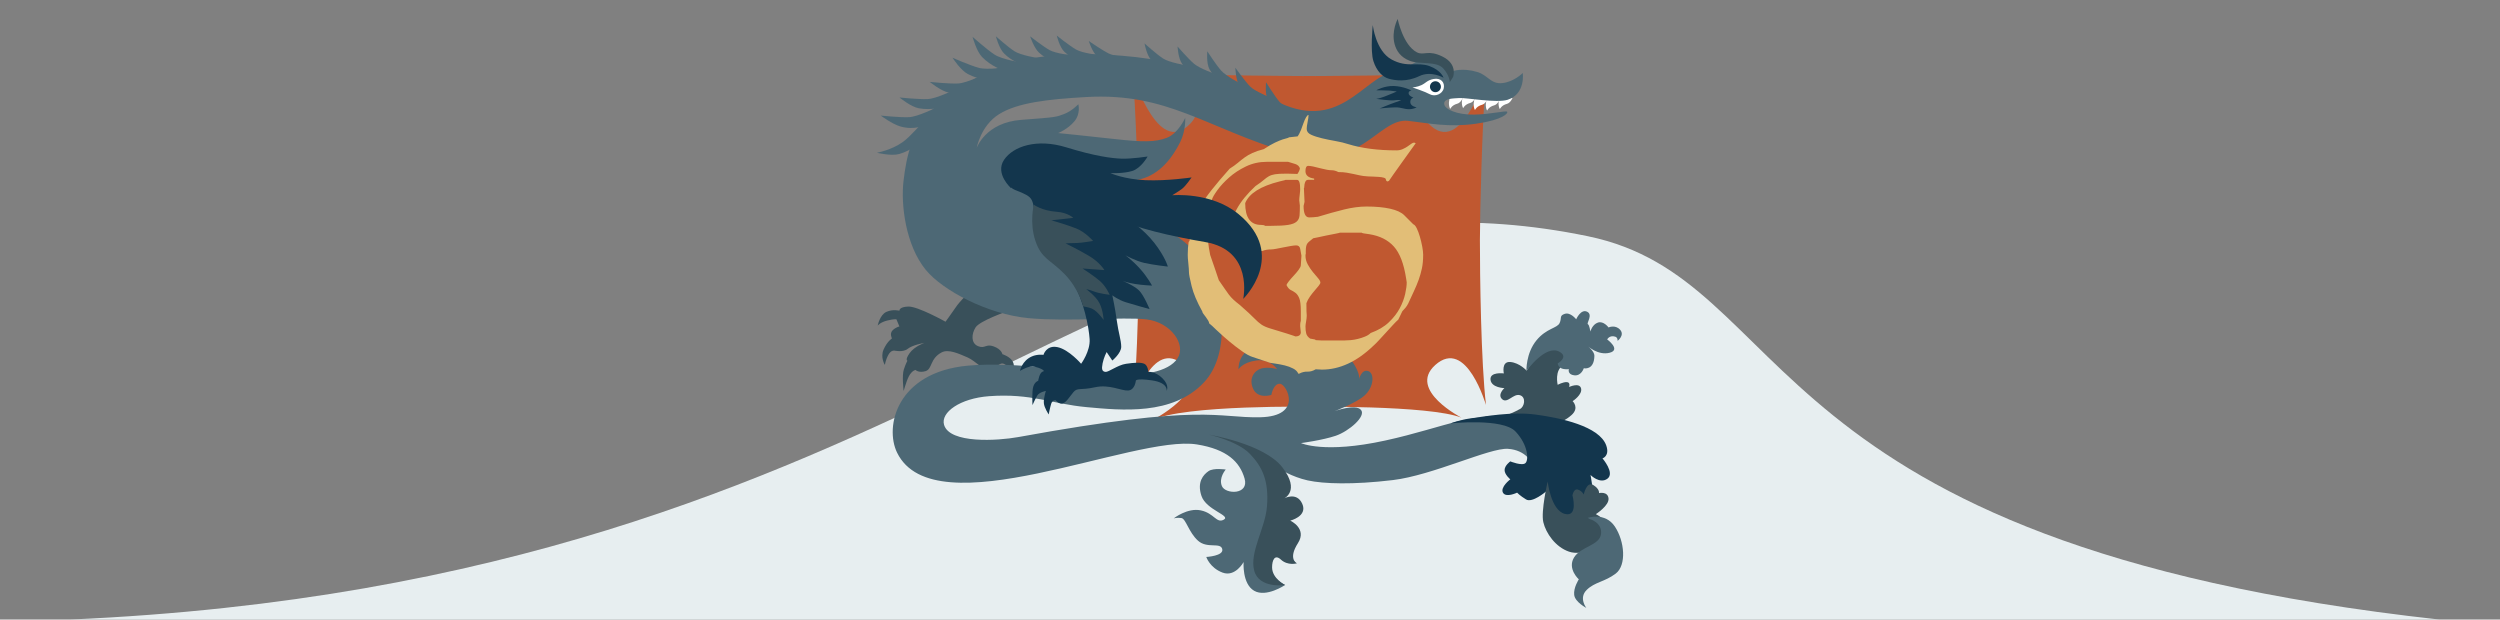 <?xml version="1.0" encoding="UTF-8"?> <svg xmlns="http://www.w3.org/2000/svg" id="Layer_2" data-name="Layer 2" viewBox="0 0 2184.68 541.42"><rect x="0" y="0" width="2184.68" height="541.42" fill="#808080" stroke="none"/> <defs> <style> .cls-1 { fill: #e7eef0; } .cls-2 { fill: #fff; } .cls-3 { fill: #c05830; } .cls-4 { fill: #e2be77; } .cls-5 { fill: #13364d; } .cls-6 { fill: #39505a; } .cls-7 { fill: #4d6875; } </style> </defs> <path class="cls-1" d="m2131.8,541.42c291.43,32.12-703.18,203.95-996.38,203.95S-232.18,554.19,60.74,541.42c756.59-32.98,920.87-418.99,1326.95-334.96,183.1,37.89,140.75,268.45,744.11,334.96Z"></path> <g> <g> <path class="cls-3" d="m1254.14,319.07c-24.47,22.03,23.88,46.29,22.93,45.92-27.62-11.08-137.33-9.53-137.33-9.53l-.19-288.97s104.28-.14,143.13-3.36c27.19-2.25-66.45,17.9-31.71,47.35,29.27,24.81,48.35-54.91,46.92-35.27-2.7,37.29-4.61,109.19-4.64,134.53-.03,29.57.95,107.67,5.32,143.99.2,1.67-16.67-59.68-44.45-34.67Z"></path> <path class="cls-3" d="m1034.41,319.07c24.47,22.03-28.81,48.86-27.9,48.39,27.05-14.05,142.67-12,142.67-12l-.19-288.97s-104.28-.14-143.13-3.36c-27.19-2.25,66.45,17.9,31.71,47.35-29.27,24.81-48.35-54.91-46.92-35.27,2.7,37.29,4.61,109.19,4.64,134.53.03,29.57-.95,107.67-5.32,143.99-.2,1.67,16.67-59.68,44.45-34.67Z"></path> </g> <path class="cls-2" d="m1267.47,84s-1.91,4.19-1.1,8.52c.3,1.62.95,2.68.95,2.68,0,0,1.4-3.34,6.16-4.58,3.07-.8,4.89-5.05,4.89-5.05l-10.89-1.58Z"></path> <path class="cls-2" d="m1278.77,83.35s-1.91,4.19-1.1,8.52c.3,1.62.95,2.68.95,2.68,0,0,1.4-3.34,6.16-4.58,3.07-.8,4.89-5.05,4.89-5.05l-10.89-1.58Z"></path> <path class="cls-2" d="m1289.09,84.95s-1.91,4.19-1.1,8.52c.3,1.62.95,2.68.95,2.68,0,0,1.4-3.34,6.16-4.58,3.07-.8,4.89-5.05,4.89-5.05l-10.89-1.58Z"></path> <path class="cls-2" d="m1299.69,85.45s-1.91,4.19-1.1,8.52c.3,1.62.95,2.68.95,2.68,0,0,1.4-3.34,6.16-4.58,3.07-.8,4.89-5.05,4.89-5.05l-10.89-1.58Z"></path> <path class="cls-2" d="m1310.82,84.15s-1.91,4.19-1.1,8.52c.3,1.62.95,2.68.95,2.68,0,0,1.4-3.34,6.16-4.58,3.07-.8,4.89-5.05,4.89-5.05l-10.89-1.58Z"></path> <path class="cls-6" d="m1326.04,372.9s28.79,6.27,47.29-10.22c7.09-6.32.95-12.12.95-12.12,0,0,8.79-5.7,7.37-11.17s-10.46-1.19-10.46-1.19c0,0,1.43-4.04-1.9-4.28-3.33-.24-8.08,2.38-8.08,2.38,0,0-3.09-13.07,5.23-17.35,8.32-4.28,10.22-13.31,10.22-13.31l-28.99-3.8-13.55,22.1s-6.18-6.89-14.26-7.6c-8.08-.71-5.7,9.98-5.7,9.98,0,0-12.36-1.66-11.64,5.47s12.12,7.37,12.12,7.37c0,0-6.42,5.7-1.9,9.74,4.52,4.04,9.74-5.23,15.45-3.56s4.04,10.22,0,12.12c-4.04,1.9-11.88,7.37-24.95,6.42-13.07-.95-4.75,6.18,0,9.51,4.75,3.33,22.81-.48,22.81-.48Z"></path> <path class="cls-7" d="m1333.9,324.21s16.64-23.38,28.74-16.9c8.62,4.62-1.41,10.26-1.41,10.26,0,0,.38,4.26,5.45,4.95,3.06.42,4.28,0,4.28,0,0,0-1.43,4.75,4.75,5.47,6.18.71,8.32-6.18,8.32-6.18,0,0,9.05,2.16,9.27-10.93.06-3.87-5.94-8.56-5.94-8.56,0,0,9.03,8.56,19.25,5.94,10.22-2.61-2.14-11.64-2.14-11.64,0,0,1.97-4,7.04-2.41,2.36.74,2.06,3.68,2.06,3.68,0,0,6.49-4.96,2.21-9.72-4.28-4.75-10.12-2.01-10.12-2.01,0,0-4.28-5.94-9.27-4.28-4.99,1.66-6.65,7.84-6.65,7.84,0,0-.71-5.7-2.14-6.42s4.75-8.32-.71-10.93c-5.47-2.61-9.51,6.65-9.51,6.65,0,0-4.99-6.42-9.98-4.75-4.99,1.66-2.38,3.56-4.52,8.08-2.14,4.52-11.42,4.49-20.07,14.9-9.53,11.47-8.9,26.96-8.9,26.96Z"></path> <path class="cls-6" d="m880.1,272.05s-23.92,8.32-27.56,14.04-4.16,13.78,2.08,16.38,6.76-2.34,13.78.26,7.54,6.76,7.54,6.76c0,0,6.76,2.08,9.1,6.5,2.34,4.42,0,9.88,0,9.88,0,0-4.42-6.24-7.54-7.8-3.12-1.56-4.16,1.3-11.44,3.9-7.28,2.6-12.74-6.24-20.54-9.62-7.8-3.38-16.75-7.5-22.62-4.42-10.4,5.46-8.06,14.56-14.04,16.38s-8.84-1.04-8.84-1.04c0,0-3.12.52-5.72,5.46s-4.68,13.78-4.68,12.74-1.56-13.26.26-18.72,3.12-7.54,3.12-7.54c0,0-2.34-.52,1.82-6.5,4.16-5.98,13-9.1,13-9.1,0,0-10.4,1.82-14.56,5.2-4.16,3.38-11.7,1.56-11.7,1.56,0,0-2.86-.52-5.2,3.64-2.34,4.16-3.12,8.84-3.12,8.84,0,0-4.16-6.5-1.04-13.52s7.28-9.62,7.28-9.62c0,0-2.34-4.16.52-7.02,2.86-2.86,5.98-3.38,5.98-3.38l-2.6-6.24s-1.82-.52-8.06,1.04c-6.24,1.56-8.32,4.42-8.32,4.42,0,0,1.82-9.36,7.54-11.96,5.72-2.6,11.44-1.04,11.44-1.04,0,0-.52-3.38,7.8-3.64s32.5,13.26,32.5,13.26c0,0,4.94-6.76,8.84-12.48,3.9-5.72,9.1-10.4,9.1-10.4l35.88,13.78Z"></path> <path class="cls-7" d="m1330.69,63.84s2.66,18.17-13.11,23.32c-9.56,3.13-36.65-1.91-42.31-1.49s-13.44.21-13.23,5.04,11.34,9.66,26.03,9.45,27.92-3.78,28.97-2.52-3.57,7.14-27.29,10.5c-23.72,3.36-41.03-.43-59.18-2.54-26.04-3.03-42.66,46.28-103.28,28.18-74.04-22.1-106.54-53.02-177.88-48.99-34.58,1.95-60.58,5.05-76.54,15.12-15.95,10.08-19.35,29.38-19.35,29.38,0,0,7.56-22.25,39.05-24.56,31.49-2.31,30.23-2.52,37.16-5.04,6.93-2.52,12.6-8.61,12.6-8.61,0,0,2.31,8.19-3.57,15.11-5.88,6.93-14.07,10.08-14.07,10.08,0,0,24.98,2.52,49.54,5.25,24.56,2.73,35.27,2.73,45.34-1.05s16.16-17.47,16.16-17.47c0,0,.7,11.03-4.41,21.24-27.98,55.96-73.47,25.25-73.47,25.25,0,0,35.51,24.43,61.75,25.27,26.24.84,62.93,8.08,51.17,13.12-11.76,5.04-55.83,10.56-55.83,10.56,0,0,29.75,13.77,42.97,40.77,9.51,19.42,18.72,68.96-5.89,95.06-27.32,28.98-72.04,24.3-102.42,21.52-30.38-2.79-48.25-12.26-85.17-9.58-25.51,1.86-42.61,14.21-39.43,25.05,4.86,16.53,46.63,14.01,64.92,10.67,163.09-29.79,173.43-16.47,211.34-17.3,37.91-.84,23.13-28.99,17.28-29.27s-7.53,9.76-7.53,9.76c0,0-11.71,3.9-15.89-5.3-4.18-9.2,1.11-16.17,7.25-17.84,6.13-1.67,13.66.56,13.66.56,0,0-5.85-9.2-18.12-7.53-12.26,1.67-15.61,7.8-15.61,7.8,0,0-1.27-17.05,18.52-20.96,19.79-3.9,28.3,19.12,28.3,19.12,0,0,4.52-9.34-4.25-19.75-6.81-8.09,4.01,9.22,4.01,9.22,0,0,1.09-2.69,11.33,0,7.42,1.95,23.77-15.51,36.59-.73,12.82,14.77,10.87,21.74,10.87,21.74,0,0,1.95-8.92,7.8-7.25s5.36,13.96-3.07,21.46c-7.56,6.73-26.2,13.66-26.2,13.66,0,0,18.4-6.69,23.13-1.11,4.74,5.57-10.59,18.67-22.02,22.58-11.43,3.9-30.38,6.41-30.38,6.41,0,0,20.07,9.48,73.58-2.23,53.51-11.71,79.99-27.59,112.88-17,32.89,10.59,15.05,36.51,15.05,36.51,0,0-4.74-11.15-20.63-12.26s-65.78,23.13-100.62,27.31c-34.84,4.18-60.48,3.34-74.42.28-13.94-3.07-25.08-10.31-25.08-10.31,0,0,8.08,11.43,8.08,15.61s-3.9,10.59-3.9,10.59c0,0,6.41-3.62,13.1,6.41,6.69,10.03-14.21,11.15-14.21,11.15,0,0,17.42,7.87,12.26,15.61-11.87,17.82.28,23.41.28,23.41l-22.3-9.2s-6.41,9.48-1.11,17c5.3,7.53,13.1,11.15,13.1,11.15,0,0-16.44,11.15-27.04,5.02-10.59-6.13-9.2-25.08-9.2-25.08,0,0-7.25,13.38-18.4,9.2-11.15-4.18-14.21-13.66-14.21-13.66,0,0,15.61-.84,13.94-6.97-1.67-6.13-13.1,0-21.18-7.25-8.08-7.25-10.59-19.23-14.49-19.79-3.9-.56-6.69.28-6.69.28,0,0,11.99-9.48,23.69-6.97s13.66,11.71,20.07,8.08c6.41-3.62-15.33-8.36-19.51-20.63-4.18-12.26,1.67-18.67,6.13-21.74,4.46-3.07,15.05-1.39,15.05-1.39,0,0-6.41,7.25-3.34,14.49,3.07,7.25,23.97,7.8,19.79-6.69-4.18-14.49-15.21-25.46-41.59-29.74-54.97-8.92-229.34,74.1-262.05,7.2-11.15-22.79-.24-70.26,61.67-76.04,42-3.92,99.22,6.13,125.7,7.8,26.48,1.67,49.89-2.23,57.7-14.21,7.8-11.99-5.85-31.5-27.04-34-21.18-2.51-67.17,2.23-103.13-1.11-35.96-3.34-75.2-24.34-89.82-42.17-17.7-21.59-21.95-57.33-19.44-77.95,2.51-20.63,6.97-46.55,30.94-67.45,23.97-20.9,59.4-39.56,103.36-42.22,79.06-4.79,140.41,13.03,189.13,39.02,57.11,30.47,77.65-19.43,105.47-25,14.58-2.92,24.76-14.29,34.16-13.58,9.4.71,13.12,5.85,14.36,8.51,1.24,2.66,2.46,5,2.46,5,0,0,8.43-3.17,21.39.68,9.58,2.84,11.83,10.8,21.9,9.75,10.28-1.06,17.89-8.78,17.89-8.78Z"></path> <path class="cls-7" d="m989.75,50.27s-14.78-.54-20.75-3.47c-5.97-2.93-17.55-10.97-17.55-10.97,0,0,3.01,9.98,7.76,13.82,7.44,6.02,17.21,7.74,17.21,7.74l13.33-7.13Z"></path> <path class="cls-7" d="m1036.39,57.06s-14.6-2.37-20.16-6.03c-5.56-3.65-16.05-13.06-16.05-13.06,0,0,1.75,10.27,5.98,14.68,6.63,6.9,16.11,9.82,16.11,9.82l14.11-5.42Z"></path> <path class="cls-7" d="m1061.79,64.58s-13.41-4.63-18.46-8.95c-5.06-4.32-14.28-14.97-14.28-14.97,0,0,.44,10.41,4.09,15.32,5.71,7.67,14.75,11.77,14.75,11.77l13.9-3.16Z"></path> <path class="cls-7" d="m1084.13,73.07s-12.64-6.45-17.04-11.43c-4.41-4.98-12.07-16.81-12.07-16.81,0,0-1,10.37,1.93,15.73,4.59,8.39,12.98,13.7,12.98,13.7l14.2-1.2Z"></path> <path class="cls-7" d="m1134.92,100.73s-12.5-6.7-16.81-11.77c-4.31-5.07-11.72-17.05-11.72-17.05,0,0-1.22,10.35,1.61,15.77,4.42,8.48,12.7,13.96,12.7,13.96l14.22-.91Z"></path> <path class="cls-7" d="m960.71,48.13s-14.71-1.55-20.47-4.89c-5.76-3.34-16.75-12.14-16.75-12.14,0,0,2.32,10.16,6.8,14.32,7.01,6.51,16.64,8.9,16.64,8.9l13.78-6.2Z"></path> <path class="cls-7" d="m937.56,48.4s-14.72-1.41-20.51-4.69c-5.79-3.28-16.87-11.98-16.87-11.98,0,0,3.34,10.21,7.85,14.33,7.07,6.45,15.8,8.68,15.8,8.68l13.73-6.33Z"></path> <path class="cls-7" d="m1110.68,85.74s-13.73-5.51-18.35-10.29c-4.62-4.78-12.8-16.26-12.8-16.26,0,0,.32,10.73,3.49,15.96,4.96,8.18,12.71,12.78,12.71,12.78l14.95-2.19Z"></path> <path class="cls-7" d="m906.57,50.65s-14.61-2.3-20.19-5.93c-5.58-3.63-16.11-12.99-16.11-12.99,0,0,2.71,10.39,6.97,14.78,6.66,6.87,15.24,9.62,15.24,9.62l14.09-5.48Z"></path> <path class="cls-7" d="m893.2,54.79s-17.42-2.75-24.07-7.07c-6.65-4.33-19.2-15.48-19.2-15.48,0,0,3.23,12.39,8.31,17.62,7.94,8.19,18.17,11.47,18.17,11.47l16.79-6.54Z"></path> <path class="cls-7" d="m880.51,58.61s-17.42,2.75-25.08.69c-7.66-2.07-23.04-8.81-23.04-8.81,0,0,6.89,10.79,13.33,14.2,10.08,5.34,20.82,5.31,20.82,5.31l13.96-11.39Z"></path> <path class="cls-7" d="m860.82,64.66s-15.75,7.93-23.67,8.3c-7.92.37-24.63-1.37-24.63-1.37,0,0,9.85,8.18,17.03,9.46,11.23,2.01,21.45-1.29,21.45-1.29l9.82-15.11Z"></path> <path class="cls-7" d="m806.77,106.25s-11.27,13.14-17.71,17.76c-10.15,7.28-22.78,9.47-22.78,9.47,0,0,12.43,3.08,19.45,1.12,10.99-3.07,18.76-10.48,18.76-10.48l2.28-17.88Z"></path> <path class="cls-7" d="m834.35,78.27s-15.75,7.93-23.67,8.3c-7.92.37-24.63-1.37-24.63-1.37,0,0,9.85,8.18,17.03,9.46,11.23,2.01,21.45-1.29,21.45-1.29l9.82-15.11Z"></path> <path class="cls-7" d="m817.95,94.08s-15.75,7.93-23.67,8.3c-7.92.37-24.63-1.37-24.63-1.37,0,0,10.02,7.45,17.03,9.46,12.99,3.73,21.45-1.29,21.45-1.29l9.82-15.11Z"></path> <path class="cls-5" d="m985.5,191.19s13.81,8.85,23.36,21.24c9.56,12.39,11.68,20.53,11.68,20.53,0,0-12.74-1.42-20.53-3.19-7.79-1.77-16.64-6.73-16.64-6.73,0,0,6.02,4.25,12.74,11.68,6.73,7.43,10.62,14.87,10.62,14.87,0,0-8.14-.35-14.87-1.42-6.73-1.06-10.97-2.83-10.97-2.83,0,0,10.27,4.25,14.51,8.5,4.25,4.25,9.2,16.28,9.2,16.28,0,0-14.16-3.89-20.89-6.02-6.73-2.12-11.68-6.02-11.68-6.02,0,0,2.48,11.33,3.89,21.95,1.42,10.62,3.89,17.35,3.89,23.01s-7.79,12.04-7.79,12.04l-4.96-7.43s-2.48,4.6-3.54,9.91c-1.06,5.31-.35,7.08,2.48,7.43s10.62-6.02,18.05-7.08c7.43-1.06,12.74-1.42,15.93,0s3.54,7.08,3.54,7.08c0,0,6.02-.71,12.39,5.66,6.37,6.37,3.54,10.97,3.54,10.97,0,0,1.77-7.08-12.74-9.2-14.51-2.12-14.16.35-14.16.35,0,0-.71,8.14-6.73,8.5s-16.28-5.66-29.03-2.83c-12.74,2.83-15.22,0-18.76,4.25s-6.37,9.2-9.56,9.91c-3.19.71-6.02-2.83-6.02-2.83,0,0-2.83-.35-3.89,3.19s-2.12,9.2-2.12,9.2c0,0-3.89-5.66-4.25-9.91-.35-4.25,1.77-10.62,1.77-10.62,0,0-5.66,1.06-7.43,3.89s-4.25,8.5-4.25,8.5c0,0-.71-12.04.71-16.28,1.42-4.25,4.25-4.96,4.25-4.96,0,0,1.06-7.43,4.25-8.14,3.19-.71-6.29-4.99-10.89-4.28-4.6.71-9.26,3.77-9.26,3.77,0,0,1.62-8.72,10.23-12.59,5.05-2.27,10.27-1.42,10.27-1.42,0,0,2.48-8.85,12.39-6.73,9.91,2.12,20.53,14.51,20.53,14.51,0,0,8.14-10.97,7.43-21.59-.71-10.62-4.96-32.92-14.87-50.62-9.91-17.7-23.36-18.76-29.73-32.21-6.37-13.45-.71-34.69-7.79-41.06-7.08-6.37-21.95-6.02-15.93-14.51,6.02-8.5,23.72-24.43,36.11-16.99,12.39,7.43,65.49,50.27,65.49,50.27Z"></path> <path class="cls-6" d="m903.44,178.86s6.82,5.29,19.93,6.21c9.84.69,14.51,5.31,14.51,5.31l-19.12,2.12s13.45,3.89,21.59,7.08c8.14,3.19,14.87,10.97,14.87,10.97,0,0-10.62,1.77-13.81,1.77s-10.27.35-10.27.35c0,0,10.97,5.31,20.53,10.97,9.56,5.66,13.45,12.39,13.45,12.39l-19.12-1.42s9.91,6.37,15.22,10.97c5.31,4.6,8.5,12.04,8.5,12.04,0,0-8.85-1.06-13.45-2.83s-7.08-2.12-7.08-2.12c0,0,8.5,6.02,11.68,12.39,3.19,6.37,3.54,14.51,3.54,14.51,0,0-5.3-7.71-10.27-9.91-2.47-1.09-7.57-1.95-7.57-1.95,0,0-3.81-15.4-16.2-28.14-12.39-12.74-20.27-13.24-25.58-29.17-5.31-15.93-1.36-31.55-1.36-31.55Z"></path> <path class="cls-5" d="m1267.76,369.96s45.41-4.79,56.57,7.09c11.17,11.88,11.64,24.71,8.79,27.57-2.85,2.85-13.31-1.43-13.31-1.43,0,0-4.99,3.56-4.99,7.6s4.99,8.08,4.99,8.08c0,0-9.03,6.89-6.42,11.64s12.36,0,12.36,0c0,0,2.38,2.61,7.84,5.94,5.47,3.33,17.35-6.89,17.35-6.89,0,0,2.61,23.29,15.68,26.38s22.81-15.68,24.71-19.96c1.9-4.28-1.43-20.91-1.43-20.91,0,0,8.16,8.22,14.81,3.23,6.65-4.99-4.35-17.73-4.35-17.73,0,0,6.49-2,3.33-11.17-5.88-17.06-40.4-24.24-61.55-27.09-21.15-2.85-45.45,1.77-55.61,3.09-11.19,1.45-18.79,4.55-18.79,4.55Z"></path> <path class="cls-6" d="m1352.46,420.81s2.77,24.96,14.87,28.23c12.1,3.28,6.81-16.13,6.81-16.13,0,0,1.01-6.3,4.79-5.04s5.04,4.29,5.04,4.29c0,0,2.52-11.85,8.32-8.32s5.04,7.06,5.04,7.06c0,0,7.56-1.76,8.32,4.54.76,6.3-11.09,13.86-11.09,13.86,0,0,14.37,6.81,11.09,17.65-3.28,10.84-22.69,19.16-34.53,15.12-11.85-4.03-20.17-16.13-22.44-25.71-2.27-9.58,3.78-35.54,3.78-35.54Z"></path> <path class="cls-7" d="m1389.26,453.58s11.09,3.02,9.83,13.11-17.9,10.84-23.7,20.67c-5.8,9.83,4.29,18.91,4.29,18.91,0,0-4.79,7.31-4.03,13.61s10.59,11.34,10.59,11.34c0,0-6.81-8.57.25-15.63,7.06-7.06,15.88-7.06,25.46-14.37,9.58-7.31,7.81-28.23-.76-41.09-8.57-12.86-23.7-7.56-23.7-7.56l1.76,1.01Z"></path> <path class="cls-6" d="m1123.02,511.24s-22.83,3.45-27.03-12.65c-4.2-16.1,9.68-36.89,11.18-55.99,1.79-22.7-4.18-34.76-14.91-45.96-10.73-11.2-35.69-16.8-35.69-16.8,0,0,48.29,7.93,64.16,28.69,15.86,20.76,1.19,27.16,1.19,27.16,0,0,11.18-6.4,16.08,4.57,4.9,10.96-10.5,14.7-10.5,14.7,0,0,14.94,6.81,6.77,19.6-9.1,14.23-.92,17.72-.92,17.72,0,0-7.95,2.34-14.01-3.26-5.38-4.97-7.7.47-7.7,6.77,0,9.84,11.4,15.44,11.4,15.44Z"></path> <path class="cls-4" d="m1037.93,222.6c0-4.16.27-7.87.81-11.13l.81-1.09c0-4.7.68-9.32,2.04-13.84,1.36-4.52,3.43-9.32,6.24-14.39,2.8-5.06,6.42-10.4,10.86-16.01,4.43-5.61,9.72-11.85,15.88-18.73,2.89-1.81,5.29-3.53,7.2-5.16,1.9-1.63,3.84-3.16,5.84-4.61,1.99-1.45,4.25-2.76,6.79-3.94,2.53-1.18,5.88-2.31,10.04-3.39,3.8-2.53,7.06-4.43,9.77-5.7,2.72-1.26,4.89-2.17,6.51-2.71,1.63-.54,2.89-.9,3.8-1.09.9-.18,1.53-.45,1.9-.81l7.33-.81c0,.36.5-.31,1.49-2.04.99-1.72,2.21-4.75,3.66-9.09,1.81-5.06,3.35-7.6,4.61-7.6,0,1.45-.27,3.49-.81,6.11-.54,2.63-.81,4.66-.81,6.11,0,2.17,1.26,3.85,3.8,5.02,2.53,1.18,5.7,2.22,9.5,3.12,3.8.91,7.78,1.72,11.94,2.44,4.16.73,7.87,1.63,11.13,2.71,11.76,3.62,25.79,5.43,42.07,5.43,1.99,0,3.8-.36,5.43-1.09,1.63-.72,3.03-1.49,4.21-2.31,1.17-.82,2.26-1.58,3.26-2.31.99-.72,1.85-1.09,2.58-1.09l1.36.54c-4.71,6.51-8.51,11.81-11.4,15.88-2.9,4.07-5.56,7.83-8.01,11.26-2.44,3.44-3.76,5.34-3.94,5.7l-1.09.54c-.91,0-1.45-.54-1.63-1.63,0-.72-.64-1.26-1.9-1.63-1.27-.36-2.72-.58-4.34-.68-1.63-.09-3.31-.18-5.02-.27-1.72-.09-3.12-.14-4.21-.14-3.08-.18-5.56-.5-7.46-.95-1.9-.45-3.76-.86-5.56-1.22-1.81-.36-3.71-.72-5.7-1.09-1.99-.36-4.44-.54-7.33-.54-1.99-1.09-4.07-1.63-6.24-1.63-1.99,0-5.07-.54-9.23-1.63-5.25-1.45-8.87-2.17-10.86-2.17-1.63,0-2.44,1.54-2.44,4.61,0,3.62,2.53,5.79,7.6,6.51v1.09h-5.16c-1.09,0-1.86.41-2.31,1.22-.45.82-.77,1.72-.95,2.71-.18,1-.27,1.86-.27,2.58s-.09.91-.27.54l.55,12.22c-.55,1.99-.82,3.17-.82,3.53,0,6.7,1.63,10.04,4.89,10.04,1.09,0,2.26-.04,3.53-.14,1.26-.09,2.62-.22,4.07-.41,8.32-2.53,15.97-4.66,22.94-6.38,6.96-1.72,13.52-2.58,19.68-2.58,7.96,0,14.79.64,20.49,1.9,5.7,1.27,9.81,3.17,12.35,5.7l7.87,7.87c1.09.37,2.12,1.59,3.12,3.67.99,2.08,1.9,4.52,2.71,7.33.81,2.81,1.49,5.66,2.03,8.55.54,2.9.81,5.25.81,7.06,0,4.53-.36,8.51-1.09,11.94-.73,3.44-1.67,6.79-2.85,10.04-1.18,3.26-2.54,6.51-4.07,9.77-1.54,3.26-3.21,6.88-5.02,10.86-.73,1.45-1.54,2.71-2.44,3.8-.91,1.09-1.81,2.08-2.72,2.99l-3.53,7.33c-1.27,1.09-2.85,2.67-4.75,4.75-1.9,2.08-3.89,4.25-5.97,6.51-2.08,2.26-4.12,4.48-6.11,6.65-1.99,2.17-3.62,3.8-4.89,4.89-14.48,13.94-29.5,20.9-45.06,20.9l-5.43-.27c-2.35,1.45-4.75,2.12-7.19,2.04-2.44-.09-4.84.5-7.19,1.76h-.81c-.73-1.81-2.22-3.3-4.48-4.48-2.26-1.18-4.71-2.08-7.33-2.71-2.63-.63-5.16-1.13-7.6-1.49-2.44-.36-4.21-.63-5.29-.81l-15.47-5.16c-2.36-.72-5.39-2.4-9.09-5.02-3.71-2.62-7.24-5.34-10.59-8.14-3.35-2.8-6.2-5.29-8.55-7.47-2.35-2.17-3.44-3.16-3.26-2.99-1.27-1.26-2.4-2.35-3.39-3.26-1-.9-1.95-1.72-2.85-2.44,0-.72-.32-1.58-.95-2.58-.64-.99-1.31-1.99-2.03-2.99-.73-.99-1.4-1.9-2.04-2.71-.64-.81-.95-1.49-.95-2.03-4.71-8.5-7.83-15.92-9.36-22.26-1.54-6.33-2.31-10.32-2.31-11.94,0-1.81-.18-4.39-.54-7.74-.37-3.35-.54-5.92-.54-7.74Zm19.54,0c1.45,3.98,2.76,7.78,3.94,11.4,1.17,3.62,2.4,7.24,3.67,10.86,2.17,3.08,3.89,5.56,5.16,7.47,1.26,1.9,2.48,3.62,3.66,5.16,1.17,1.54,2.49,2.99,3.94,4.34,1.45,1.36,3.35,2.94,5.7,4.75,5.97,5.25,10.13,9.09,12.49,11.54,2.35,2.44,4.48,4.3,6.38,5.56,1.9,1.27,4.34,2.35,7.33,3.26,2.99.91,8.01,2.44,15.07,4.61,5.06,1.63,7.42,2.44,7.06,2.44,3.26,0,4.89-1.26,4.89-3.8,0,.18-.05-.14-.14-.95-.09-.82-.23-2.12-.41-3.94v-1.63c0-1.09.18-2.17.54-3.26v-8.41c0-5.43-.45-9.23-1.36-11.4-.91-2.17-2.04-3.75-3.39-4.75-1.36-.99-2.71-1.81-4.07-2.44-1.36-.63-2.58-2.04-3.66-4.21,0-.54.63-1.63,1.9-3.26,1.27-1.63,2.72-3.3,4.34-5.02,1.63-1.72,3.08-3.44,4.34-5.16,1.26-1.72,1.9-3.03,1.9-3.94l.54-8.41c-.37-1.99-.73-3.98-1.09-5.97-.37-1.99-1.54-2.99-3.53-2.99-1.09,0-2.67.18-4.75.54-2.08.36-4.25.77-6.51,1.22-2.26.45-4.34.86-6.24,1.22-1.9.36-3.3.54-4.21.54-3.08,0-5.7.45-7.87,1.36h-4.34c-15.74,0-23.61-5.34-23.61-16.01,0-13.57,7.33-27.14,21.99-40.72,3.26-2.17,5.65-3.94,7.19-5.29,1.54-1.36,3.03-2.44,4.48-3.26,1.45-.81,3.26-1.4,5.43-1.76,2.17-.36,5.61-.54,10.32-.54l9.23.27c1.26-1.81,1.99-3.44,2.17-4.89-.54-1.81-1.9-3.07-4.07-3.8-2.17-.72-4.25-1.36-6.24-1.9h-18.73c-6.51,0-12.58,1.36-18.19,4.07-5.61,2.71-10.5,5.93-14.66,9.64-4.16,3.71-7.56,7.38-10.18,10.99-2.62,3.62-4.21,6.34-4.75,8.14-2.72,7.42-4.07,16.2-4.07,26.33,0,6.51.81,13.84,2.44,21.99Zm30.67-45.06c0,12.67,4.61,19,13.84,19,1.81,0,2.99.27,3.53.82h5.16c6.51,0,11.49-.27,14.93-.82,3.44-.54,5.92-1.49,7.46-2.85,1.54-1.36,2.4-3.16,2.58-5.43.18-2.26.27-5.11.27-8.55,0-.54-.09-1.31-.27-2.31-.18-.99-.27-1.76-.27-2.31,0-1.09.14-2.71.41-4.89.27-2.17.41-3.8.41-4.88,0-5.43-.91-8.14-2.72-8.14h-10.31c.72,0-.91.45-4.89,1.36-16.65,4.16-26.7,10.5-30.13,19Zm61.07,119.16l.54.54c1.99.18,3.62.27,4.89.27h20.36c1.45,0,3.21-.09,5.29-.27,2.08-.18,4.21-.54,6.38-1.09,2.17-.54,4.25-1.22,6.24-2.04,1.99-.81,3.62-1.85,4.89-3.12,6.51-2.35,11.81-5.47,15.88-9.36,4.07-3.89,7.24-7.96,9.5-12.21,2.26-4.25,3.84-8.41,4.75-12.49.9-4.07,1.36-7.46,1.36-10.18l-.54-3.53c-1.99-12.85-5.56-22.12-10.72-27.82-5.16-5.7-12.26-9.27-21.31-10.72-4.52-.54-6.79-.99-6.79-1.36h.27-19.27c-.37.18-1.72.5-4.07.95-2.35.45-4.89.95-7.6,1.49-2.72.54-5.25,1.09-7.6,1.63-2.36.54-3.71.81-4.07.81-1.09.91-2.03,1.68-2.85,2.31-.81.64-1.49,1.27-2.03,1.9-.54.64-.95,1.49-1.22,2.58-.27,1.09-.41,2.54-.41,4.34v2.44c-.18.37-.27.91-.27,1.63,0,2.71.68,5.29,2.03,7.74,1.36,2.44,2.85,4.66,4.48,6.65,1.63,1.99,3.12,3.76,4.48,5.29,1.36,1.54,2.03,2.85,2.03,3.94,0,.54-.5,1.45-1.49,2.71-1,1.27-2.17,2.67-3.53,4.21-1.36,1.54-2.71,3.26-4.07,5.16-1.36,1.9-2.4,3.85-3.12,5.84,0,5.97.09,9.41.27,10.32v.81c0,1.27-.18,2.9-.54,4.89-.37,1.99-.54,3.44-.54,4.34,0,2.54.22,4.61.68,6.24.45,1.63,1.58,3.08,3.39,4.34l4.34.81Z"></path> <g> <path class="cls-6" d="m1269.8,67.32s4.25-11.04-8.87-17.69c-13.12-6.65-16.64-.68-22.83-3.95-12.22-6.47-16.71-29.12-16.71-29.12,0,0-5.7,10.66-2.7,21.93,1.44,5.39,4.85,11.5,13.48,14.74,8.63,3.24,23.32-.03,29.12,6.65,5.93,6.83,5.57,12.04,5.57,12.04l2.94-4.6Z"></path> <path class="cls-2" d="m1234.33,76.41s10.42,3.41,15.1,5.93c4.67,2.52,11.14-.18,12.22-5.21,1.08-5.03-2.4-9.36-8.99-8.09-5.57,1.08-6.65,3.59-10.6,5.39-3.73,1.7-7.73,1.98-7.73,1.98Z"></path> <circle class="cls-5" cx="1254.38" cy="75.78" r="4.78"></circle> <path class="cls-5" d="m1233.44,79s-7.04-3.57-15.4-3.85c-8.36-.28-15.4,3.75-15.4,3.75,0,0,9.3.06,11.74.27,2.44.21,6.24.76,6.24.76,0,0-5.52,2.54-10.74,4.45-5.22,1.9-7.26,2.01-7.26,2.01,0,0,12.88,1.84,15.96,1.26s5.91-.05,5.91-.05c0,0-8.84,3.03-13.92,5.16-5.08,2.13-4.97,2.02-4.97,2.02,0,0,9.08-.91,13.9-.96s7.54,1.58,11.65,1.61c4.11.03,6.83-1.6,6.83-1.6,0,0-5.41-.85-5.56-4.46-.16-3.61,2.81-4.05,2.81-4.05,0,0-4.01-1.37-4.27-3.63-.25-2.27,2.48-2.69,2.48-2.69Z"></path> <path class="cls-5" d="m1261.47,67.96s-10.78-6.47-21.21-1.44c-11.23,5.42-21.03,3.77-26.42,2.34-5.39-1.44-10.78-6.47-13.66-15.46-2.88-8.99-.54-31.45-.54-31.45,0,0,2.52,22.47,16.36,30.01,13.84,7.55,22.65,1.98,33.07,5.75,10.42,3.77,12.4,10.24,12.4,10.24Z"></path> </g> <path class="cls-5" d="m883.55,164.46s-14.24-12.63-6.18-24.72c8.06-12.09,29.02-18.81,54.29-11.02,25.26,7.79,40.04,9.67,48.64,9.94,8.6.27,22.57-1.88,22.57-1.88,0,0-5.64,10.21-13.44,12.63-7.79,2.42-19.08,1.88-19.08,1.88,0,0,11.82,5.37,30.64,6.18,18.81.81,40.31-2.42,40.31-2.42,0,0-5.11,7.52-8.33,9.94-3.22,2.42-8.6,5.64-8.6,5.64,0,0,34.04-3.26,57.96,16.49,43.34,35.78,4.07,74.08,4.07,74.08,0,0,9.34-42.44-33.18-49.67-31.97-5.44-59.49-12.14-79.91-21.01-20.42-8.87-42.19-33.32-56.44-37.36s-20.85-2.2-25.26.81c-5.91,4.03-8.06,10.48-8.06,10.48Z"></path> </g> </svg> 